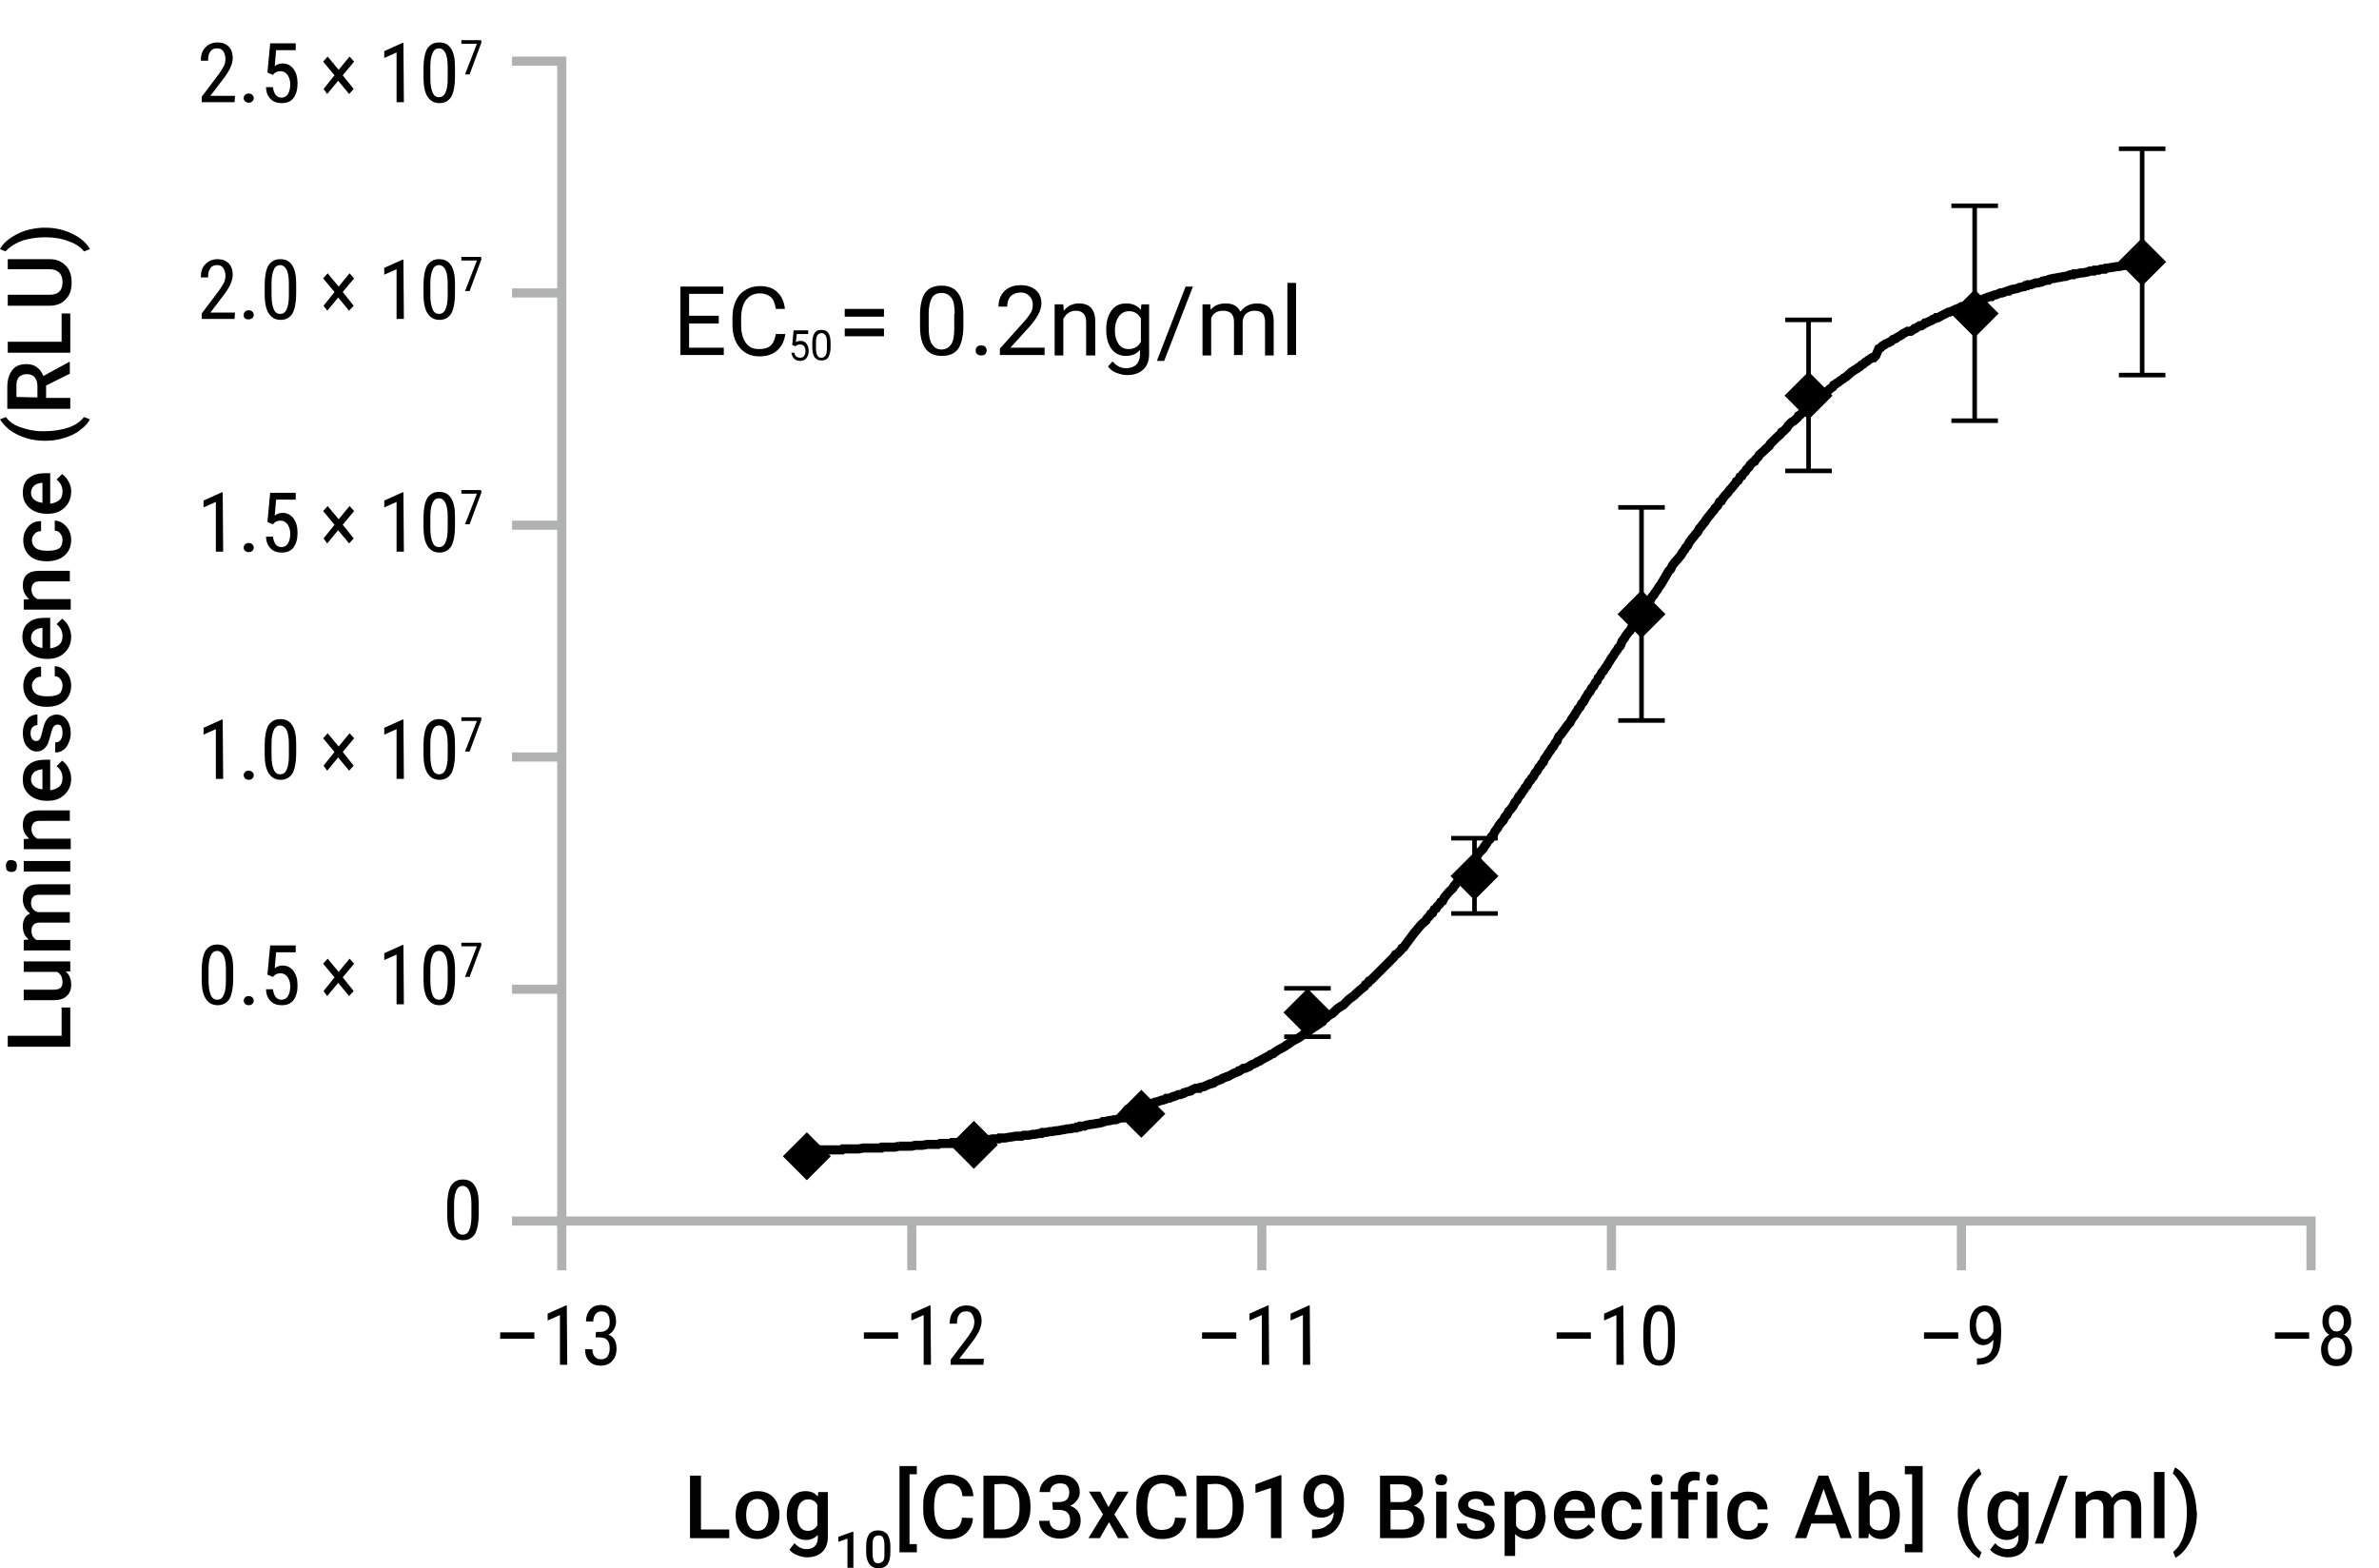<?xml version="1.0" encoding="utf-8"?>
<!-- Generator: Adobe Illustrator 27.8.1, SVG Export Plug-In . SVG Version: 6.00 Build 0)  -->
<svg version="1.1" id="_x31_8242mb-a" xmlns="http://www.w3.org/2000/svg" xmlns:xlink="http://www.w3.org/1999/xlink" x="0px"
	 y="0px" viewBox="0 0 521.3 343.7" style="enable-background:new 0 0 521.3 343.7;" xml:space="preserve">
<style type="text/css">
	.st0{fill:none;stroke:#B0B1B1;stroke-width:2;stroke-miterlimit:10;}
	.st1{fill:none;stroke:#000000;stroke-width:2;stroke-miterlimit:10;}
	.st2{fill:none;stroke:#000000;stroke-miterlimit:10;}
	.st3{fill-rule:evenodd;clip-rule:evenodd;}
	.st4{fill:none;stroke:#000000;stroke-width:0.218;stroke-miterlimit:10;}
	.st5{fill:#010101;}
	.st6{fill:none;}
</style>
<g>
	<path class="st0" d="M429.8,267.6v10.8 M353.1,267.6v10.8 M276.5,267.6v10.8 M199.8,267.6v10.8 M123.1,267.6v10.8 M121.9,267.6
		h384.5v10.8"/>
	<path class="st0" d="M123.1,64.2h-10.9 M123.1,115.1h-10.9 M123.1,165.9h-10.9 M123.1,216.8h-10.9 M123.1,267.6h-10.9 M123.1,268.9
		V13.4h-10.9"/>
	<path class="st1" d="M469.4,57.6l-0.2,0.2h-0.9h-0.4l-1.1,0.2h-0.4l-0.9,0.2h-0.2l-0.9,0.2H464l-1.1,0.2h-0.2l-1.1,0.2h-0.2
		l-0.2,0.2h-0.9l-0.4,0.2H459l-0.2,0.2h-0.9l-0.4,0.2l-1.1,0.2H456l-0.9,0.2h-0.2h-0.4l-0.2,0.2h-0.2h-0.4l-1.1,0.4h-0.4l-0.9,0.2
		h-0.2l-0.9,0.2H450l-0.9,0.2l-0.2,0.2h-0.2l-1.1,0.2l-0.2,0.2l-0.9,0.2h-0.4l-1.1,0.4h-0.2h-0.4l-0.2,0.2h-0.4l-0.2,0.2l-1.1,0.2
		l-0.4,0.2l-0.9,0.2H441l-0.6,0.2l-0.2,0.2h-0.4l-1.1,0.4h-0.4l-0.9,0.4h-0.2l-0.6,0.2l-0.2,0.2H436l-1.1,0.4l-0.4,0.2l-0.9,0.2
		l-0.2,0.2h-0.2l-0.4,0.2h-0.2l-0.4,0.2l-1.1,0.4l-0.2,0.2l-1.1,0.2l-0.2,0.2l-1.1,0.4l-0.4,0.2l-0.9,0.4H427l-0.4,0.2l-0.4,0.2
		l-0.4,0.2l-1.1,0.6h-0.4l-0.2,0.2l-0.6,0.2l-0.2,0.2l-0.9,0.4l-0.4,0.2h-0.2l-0.2,0.2l-0.6,0.4h-0.4l-0.9,0.6h-0.2l-0.2,0.2
		l-0.6,0.4H418l-1.1,0.6l-0.2,0.2l-1.1,0.6l-0.2,0.2l-0.6,0.2l-0.2,0.2l-0.2,0.2L414,75l-0.9,0.4l-0.2,0.2l-0.4,0.2l-0.4,0.4
		l-0.4,0.2L411,78l-0.2,0.2l-0.2,0.2h-0.4l-0.9,0.6l-0.2,0.2l-0.4,0.2l-0.4,0.4l-0.4,0.2l-0.4,0.4l-0.4,0.2l-0.2,0.2l-0.4,0.2
		l-0.9,0.6l-0.2,0.2l-0.9,0.8l-0.4,0.2l-0.2,0.2l-0.9,0.6l-0.2,0.2l-0.4,0.2l-0.2,0.2l-0.4,0.2l-0.2,0.4l-0.6,0.4l-0.2,0.2l-0.2,0.2
		l-0.4,0.2l-0.6,0.6l-0.2,0.2l-0.2,0.2l-0.9,0.8l-0.4,0.2l-1.1,1.1l-0.4,0.2l-0.9,0.8l-0.2,0.2l-0.4,0.4l-0.4,0.4l-0.4,0.2l-0.2,0.4
		l-0.9,0.8l-0.4,0.2l-0.2,0.2l-0.6,0.6l-0.2,0.4l-0.2,0.2l-0.6,0.6l-0.4,0.2l-0.2,0.4l-0.9,0.8l-0.2,0.2l-0.4,0.4l-0.6,0.6l-0.2,0.2
		l-0.2,0.4l-0.9,0.8l-0.4,0.4l-0.9,0.8l-0.2,0.4l-0.6,0.6l-0.2,0.4l-0.4,0.2l-0.6,0.6l-0.2,0.4l-0.2,0.2l-0.4,0.4l-0.2,0.4l-0.2,0.2
		l-0.4,0.4l-0.2,0.4l-0.4,0.2l-0.2,0.4l-0.2,0.4l-0.4,0.2l-0.2,0.4l-0.9,1.1l-0.4,0.4l-0.4,0.6l-0.4,0.4l-0.2,0.2l-0.6,0.8l-0.2,0.4
		l-0.4,0.2l-0.2,0.4l-0.2,0.4l-0.6,0.6l-0.2,0.4l-0.4,0.4l-0.6,0.8l-0.2,0.2l-0.6,0.8l-0.2,0.4l-0.4,0.4l-0.4,0.6l-0.4,0.4l-0.2,0.4
		l-0.2,0.4l-0.4,0.4l-0.6,0.8l-0.2,0.2l-0.6,0.8l-0.2,0.4l-0.2,0.4l-0.4,0.4l-0.2,0.4l-0.6,0.8l-0.2,0.4l-0.9,1.1l-0.4,0.4l-0.6,0.8
		l-0.2,0.4l-0.2,0.4l-0.4,0.4L364,128l-0.6,0.8l-0.2,0.4l-0.6,0.8l-0.2,0.4l-0.4,0.4l-0.2,0.4l-0.2,0.4l-0.6,0.8l-0.4,0.4l-0.4,0.8
		l-0.4,0.4l-0.2,0.4l-0.2,0.6l-0.6,0.8l-0.4,0.4L358,137l-0.4,0.4l-0.2,0.4l-0.2,0.4l-0.4,0.4l-0.6,0.8l-0.2,0.4l-0.6,0.8l-0.2,0.6
		l-0.2,0.4l-0.4,0.4l-0.2,0.4l-0.6,0.8l-0.2,0.4l-0.6,0.8l-0.2,0.4l-0.4,0.6l-0.2,0.4l-0.6,0.8l-0.2,0.4l-0.4,0.4l-0.2,0.4l-0.2,0.4
		l-0.4,0.4l-0.2,0.6l-0.4,0.4l-0.4,0.8l-0.4,0.4l-0.4,0.8L348,152l-0.2,0.4l-0.4,0.6l-0.4,0.8l-0.4,0.4l-0.2,0.4l-0.2,0.4l-0.4,0.4
		l-0.2,0.4l-0.4,0.6l-0.2,0.4l-0.6,0.8l-0.2,0.4l-0.2,0.4l-0.4,0.4L342,161l-0.4,0.4l-0.2,0.4l-0.2,0.6l-0.4,0.4l-0.2,0.4l-0.2,0.4
		L340,164l-0.2,0.4l-0.6,0.8l-0.2,0.4l-0.6,0.8l-0.2,0.6l-0.4,0.4l-0.2,0.4l-0.4,0.4l-0.4,0.8l-0.4,0.4l-0.4,0.8l-0.4,0.4l-0.2,0.4
		l-0.4,0.4l-0.2,0.4l-0.2,0.4l-0.4,0.4L334,173l-0.6,0.8l-0.2,0.4l-0.4,0.4l-0.2,0.4l-0.2,0.4l-0.4,0.4l-0.2,0.4l-0.2,0.4l-0.6,0.8
		l-0.4,0.4l-0.4,0.8l-0.4,0.4l-0.2,0.4l-0.2,0.4l-0.4,0.4l-0.6,0.8l-0.2,0.4l-0.6,0.8l-0.2,0.4l-0.2,0.4l-0.4,0.4l-0.2,0.4l-0.6,0.6
		l-0.2,0.4l-0.6,0.8L325,186l-0.4,0.4L324,187l-0.2,0.4l-0.2,0.4l-0.4,0.4l-0.2,0.4l-0.6,0.6l-0.2,0.4l-0.6,0.8l-0.2,0.4l-0.4,0.4
		l-0.4,0.6l-0.4,0.4l-0.2,0.4l-0.4,0.2l-0.2,0.4l-0.6,0.8l-0.2,0.2l-0.2,0.4l-0.6,0.6l-0.4,0.4l-0.9,1.1l-0.2,0.4l-0.2,0.4l-0.4,0.2
		l-0.2,0.4l-0.4,0.4l-0.2,0.2l-0.2,0.4l-0.4,0.2l-0.4,0.8l-0.4,0.2l-0.2,0.4l-0.6,0.6l-0.2,0.4l-0.9,0.8l-0.4,0.4l-0.9,1.1l-0.2,0.2
		L308,207l-0.4,0.6l-0.4,0.2l-0.2,0.4l-0.6,0.6l-0.2,0.2l-0.4,0.2l-0.4,0.6l-0.4,0.4l-0.2,0.2l-0.4,0.4l-0.4,0.4l-0.4,0.4l-0.2,0.2
		l-0.6,0.6l-0.2,0.2l-0.4,0.4l-0.4,0.4l-0.4,0.4l-0.2,0.2l-0.2,0.2l-0.6,0.6L300,215l-0.2,0.4l-0.6,0.4l-0.2,0.4l-1,0.8l-0.9,0.8
		l-0.2,0.2l-0.2,0.2l-1.1,0.8l-0.2,0.2l-1.1,1.1l-0.4,0.2l-0.9,0.6l-0.2,0.2l-0.4,0.4l-0.4,0.4l-0.4,0.2l-0.6,0.4l-0.2,0.2l-0.2,0.2
		l-0.4,0.2l-0.4,0.6l-0.4,0.2l-0.2,0.2l-0.9,0.6l-0.4,0.2l-0.2,0.2l-0.9,0.6l-0.4,0.2l-0.2,0.2l-0.2,0.2l-0.4,0.2l-0.2,0.2l-0.9,0.6
		l-0.4,0.2l-1.1,0.6l-0.2,0.2l-0.4,0.2l-0.2,0.2l-0.4,0.2l-0.2,0.2l-1.1,0.6l-0.4,0.2l-0.9,0.6l-0.2,0.2l-0.6,0.2l-0.2,0.2l-0.4,0.2
		l-1.1,0.6l-0.4,0.2l-0.2,0.2l-0.6,0.2l-0.2,0.2l-0.9,0.4l-0.4,0.2l-0.2,0.2l-0.9,0.4h-0.4l-0.9,0.6h-0.2l-0.2,0.2l-0.6,0.2
		l-0.4,0.2l-1.1,0.6h-0.2l-0.4,0.2l-0.6,0.2l-0.2,0.2l-1.1,0.4l-0.4,0.2l-0.2,0.2l-0.6,0.2h-0.2l-0.9,0.4l-0.4,0.2l-0.9,0.2
		l-0.2,0.2H262l-0.9,0.4l-0.2,0.2l-0.9,0.2l-0.4,0.2h-0.2l-0.2,0.2l-0.6,0.2h-0.4l-0.9,0.4h-0.2l-0.9,0.4h-0.4h-0.2l-0.2,0.2
		l-0.6,0.2h-0.2l-1.1,0.4h-0.2l-1.1,0.4h-0.4l-0.2,0.2H251l-0.2,0.2l-0.9,0.2h-0.4l-1.1,0.4H248l-0.9,0.2l-0.2,0.2L246,245h-0.4
		l-1.1,0.4h-0.4l-0.9,0.2H243l-0.9,0.2h-0.4l-0.2,0.2l-0.9,0.2h-0.2l-1.1,0.2h-0.2l-1.1,0.2l-0.4,0.2h-0.9l-0.2,0.2H236l-0.2,0.2
		h-0.4l-1.1,0.2h-0.4l-0.9,0.2h-0.2l-0.9,0.2h-0.4l-1.1,0.2H230l-0.9,0.2H229h-0.6l-0.2,0.2h-0.4l-1.1,0.2h-0.4l-0.9,0.2h-0.2h-0.9
		l-0.4,0.2h-1.1h-0.2l-1.1,0.2h-0.2l-1.1,0.2h-0.4H219l-0.2,0.2h-0.9h-0.4l-1.1,0.2H216l-0.9,0.2h-0.2H214h-0.4l-1.1,0.2h-0.4h-0.9
		H211l-0.9,0.2h-0.4h-1.1l-0.2,0.2h-1.1h-0.2H206l-0.4,0.2h-0.9h-0.2h-0.9h-0.4l-1.1,0.2h-0.4h-0.9h-0.2l-0.9,0.2h-0.4h-1.1h-0.4
		h-0.9h0.1l-0.9,0.2h-0.4h-1.1h-0.2h-1.1l-0.2,0.2H192h-0.4h-0.9h-0.2h-0.9h-0.4l-1.1,0.2h-0.4H187h-0.2H186h-0.4h-0.9l-0.2,0.2H184
		h-0.9H183h-0.9h-0.4h-1.1h-0.2h-1.1h-0.2l-1.1,0.2h-0.4h-0.9"/>
	<path class="st2" d="M469.4,32.6v24.8"/>
	<path class="st2" d="M469.4,57.4v24.8"/>
	<path class="st2" d="M464.3,32.6h10.2"/>
	<path class="st2" d="M464.3,82.2h10.2"/>
	<path class="st2" d="M432.7,45.1v23.5"/>
	<path class="st2" d="M432.7,68.7v23.5"/>
	<path class="st2" d="M427.6,45.1h10.2"/>
	<path class="st2" d="M427.6,92.2h10.2"/>
	<path class="st2" d="M396.3,70.1v16.5"/>
	<path class="st2" d="M396.3,86.7v16.5"/>
	<path class="st2" d="M391.2,70.1h10.2"/>
	<path class="st2" d="M391.2,103.2h10.2"/>
	<path class="st2" d="M359.7,111.2v23.3"/>
	<path class="st2" d="M359.7,134.6v23.3"/>
	<path class="st2" d="M354.6,111.2h10.2"/>
	<path class="st2" d="M354.6,157.9h10.2"/>
	<path class="st2" d="M323.1,183.7v8.3"/>
	<path class="st2" d="M323.1,192v8.3"/>
	<path class="st2" d="M318,183.7h10.2"/>
	<path class="st2" d="M318,200.2h10.2"/>
	<path class="st2" d="M286.5,216.6v5.3"/>
	<path class="st2" d="M286.5,221.9v5.3"/>
	<path class="st2" d="M281.4,216.6h10.2"/>
	<path class="st2" d="M281.4,227.2h10.2"/>
	<path class="st3" d="M469.4,52.3l5.1,5.1l-5.1,5.1l-5.1-5.1L469.4,52.3z"/>
	<path class="st4" d="M469.4,52.3l5.1,5.1l-5.1,5.1l-5.1-5.1L469.4,52.3z"/>
	<path class="st3" d="M432.7,63.6l5.1,5.1l-5.1,5.1l-5.1-5.1L432.7,63.6z"/>
	<path class="st4" d="M432.7,63.6l5.1,5.1l-5.1,5.1l-5.1-5.1L432.7,63.6z"/>
	<path class="st3" d="M396.3,81.6l5.1,5.1l-5.1,5.1l-5.1-5.1L396.3,81.6z"/>
	<path class="st4" d="M396.3,81.6l5.1,5.1l-5.1,5.1l-5.1-5.1L396.3,81.6z"/>
	<path class="st3" d="M359.7,129.5l5.1,5.1l-5.1,5.1l-5.1-5.1L359.7,129.5z"/>
	<path class="st4" d="M359.7,129.5l5.1,5.1l-5.1,5.1l-5.1-5.1L359.7,129.5z"/>
	<path class="st3" d="M323.1,186.9l5.1,5.1l-5.1,5.1L318,192L323.1,186.9z"/>
	<path class="st4" d="M323.1,186.9l5.1,5.1l-5.1,5.1L318,192L323.1,186.9z"/>
	<path class="st3" d="M286.5,216.8l5.1,5.1l-5.1,5.1l-5.1-5.1L286.5,216.8z"/>
	<path class="st4" d="M286.5,216.8l5.1,5.1l-5.1,5.1l-5.1-5.1L286.5,216.8z"/>
	<path class="st3" d="M250.1,239l5.1,5.1l-5.1,5.1l-5.1-5.1L250.1,239z"/>
	<path class="st4" d="M250.1,239l5.1,5.1l-5.1,5.1l-5.1-5.1L250.1,239z"/>
	<path class="st3" d="M213.4,245.8l5.1,5.1l-5.1,5.1l-5.1-5.1L213.4,245.8z"/>
	<path class="st4" d="M213.4,245.8l5.1,5.1l-5.1,5.1l-5.1-5.1L213.4,245.8z"/>
	<path class="st3" d="M176.8,248.3l5.1,5.1l-5.1,5.1l-5.1-5.1L176.8,248.3z"/>
	<path class="st4" d="M176.8,248.3l5.1,5.1l-5.1,5.1l-5.1-5.1L176.8,248.3z"/>
	<g>
		<path class="st5" d="M104.9,266.1c0,1.9-0.3,3.3-0.8,4.3c-0.6,0.9-1.4,1.4-2.6,1.4s-2-0.5-2.6-1.4s-0.9-2.3-0.9-4.1v-2.2
			c0-1.9,0.3-3.3,0.8-4.2c0.6-0.9,1.4-1.4,2.6-1.4s2,0.4,2.6,1.3s0.9,2.2,0.9,4V266.1L104.9,266.1z M103.3,263.9
			c0-1.4-0.2-2.4-0.5-3s-0.8-1-1.4-1s-1.1,0.3-1.4,1c-0.3,0.6-0.5,1.6-0.5,2.9v2.7c0,1.4,0.2,2.4,0.5,3.1s0.8,1,1.4,1s1.1-0.3,1.4-1
			c0.3-0.6,0.5-1.6,0.5-3V263.9L103.3,263.9z"/>
		<path class="st5" d="M51.1,214.6c0,1.9-0.3,3.3-0.8,4.3c-0.6,0.9-1.4,1.4-2.6,1.4c-1.2,0-2-0.5-2.6-1.4s-0.9-2.3-0.9-4.1v-2.2
			c0-1.9,0.3-3.3,0.8-4.2c0.6-0.9,1.4-1.4,2.6-1.4c1.2,0,2,0.4,2.6,1.3c0.6,0.9,0.9,2.2,0.9,4V214.6L51.1,214.6z M49.5,212.4
			c0-1.4-0.2-2.4-0.5-3s-0.8-1-1.4-1c-0.6,0-1.1,0.3-1.4,1c-0.3,0.6-0.5,1.6-0.5,2.9v2.7c0,1.4,0.2,2.4,0.5,3.1c0.3,0.7,0.8,1,1.4,1
			c0.6,0,1.1-0.3,1.4-1c0.3-0.6,0.5-1.6,0.5-3V212.4L49.5,212.4z"/>
		<path class="st5" d="M53.4,219.3c0-0.3,0.1-0.5,0.3-0.7s0.4-0.3,0.8-0.3c0.3,0,0.6,0.1,0.8,0.3s0.3,0.4,0.3,0.7s-0.1,0.5-0.3,0.7
			s-0.4,0.3-0.8,0.3c-0.3,0-0.6-0.1-0.8-0.3S53.4,219.5,53.4,219.3z"/>
		<path class="st5" d="M58.6,213.6l0.6-6.4h5.6v1.5h-4.3l-0.3,3.5c0.5-0.4,1.1-0.6,1.7-0.6c1,0,1.8,0.4,2.4,1.2s0.9,1.8,0.9,3.2
			c0,1.3-0.3,2.4-0.9,3.2s-1.5,1.1-2.6,1.1c-1,0-1.8-0.3-2.4-0.9c-0.6-0.6-1-1.5-1-2.6h1.5c0.1,0.7,0.3,1.3,0.6,1.7s0.8,0.6,1.3,0.6
			c0.6,0,1.1-0.3,1.4-0.8c0.3-0.5,0.5-1.2,0.5-2.1c0-0.8-0.2-1.5-0.6-2.1c-0.4-0.5-0.9-0.8-1.5-0.8c-0.5,0-0.9,0.1-1.3,0.4l-0.4,0.4
			L58.6,213.6z"/>
		<path class="st5" d="M70.9,217.2l2.4-3l-2.5-3l1-1.1l2.4,2.9l2.4-2.9l1,1.1l-2.5,3l2.4,3l-1,1.1l-2.4-2.9l-2.4,2.9L70.9,217.2
			L70.9,217.2z"/>
		<path class="st5" d="M88.5,220.1h-1.6v-10.9l-2.7,1.2v-1.5l4-1.8h0.2L88.5,220.1L88.5,220.1z"/>
		<path class="st5" d="M99.7,214.6c0,1.9-0.3,3.3-0.8,4.3c-0.6,0.9-1.4,1.4-2.6,1.4s-2-0.5-2.6-1.4s-0.9-2.3-0.9-4.1v-2.2
			c0-1.9,0.3-3.3,0.8-4.2c0.6-0.9,1.4-1.4,2.6-1.4s2,0.4,2.6,1.3s0.9,2.2,0.9,4V214.6L99.7,214.6z M98.1,212.4c0-1.4-0.2-2.4-0.5-3
			s-0.8-1-1.4-1s-1.1,0.3-1.4,1c-0.3,0.6-0.5,1.6-0.5,2.9v2.7c0,1.4,0.2,2.4,0.5,3.1c0.3,0.7,0.8,1,1.4,1s1.1-0.3,1.4-1
			c0.3-0.6,0.5-1.6,0.5-3V212.4L98.1,212.4z"/>
		<path class="st5" d="M105.5,207.1l-2.6,7h-1l2.6-6.7h-3.4v-0.8h4.3L105.5,207.1L105.5,207.1z"/>
		<path class="st5" d="M48.9,170.7h-1.6v-10.9l-2.7,1.2v-1.5l4-1.8h0.2L48.9,170.7L48.9,170.7z"/>
		<path class="st5" d="M53.4,169.9c0-0.3,0.1-0.5,0.3-0.7s0.4-0.3,0.8-0.3c0.3,0,0.6,0.1,0.8,0.3s0.3,0.4,0.3,0.7s-0.1,0.5-0.3,0.7
			s-0.4,0.3-0.8,0.3c-0.3,0-0.6-0.1-0.8-0.3S53.4,170.1,53.4,169.9z"/>
		<path class="st5" d="M64.9,165.2c0,1.9-0.3,3.3-0.8,4.3c-0.6,0.9-1.4,1.4-2.6,1.4c-1.2,0-2-0.5-2.6-1.4s-0.9-2.3-0.9-4.1v-2.2
			c0-1.9,0.3-3.3,0.8-4.2c0.6-0.9,1.4-1.4,2.6-1.4c1.2,0,2,0.4,2.6,1.3c0.6,0.9,0.9,2.2,0.9,4L64.9,165.2L64.9,165.2z M63.3,163
			c0-1.4-0.2-2.4-0.5-3s-0.8-1-1.4-1c-0.6,0-1.1,0.3-1.4,1s-0.5,1.6-0.5,2.9v2.7c0,1.4,0.2,2.4,0.5,3.1c0.3,0.7,0.8,1,1.4,1
			c0.6,0,1.1-0.3,1.4-1c0.3-0.6,0.5-1.6,0.5-3V163L63.3,163z"/>
		<path class="st5" d="M70.9,167.8l2.4-3l-2.5-3l1-1.1l2.4,2.9l2.4-2.9l1,1.1l-2.5,3l2.4,3l-1,1.1l-2.4-2.9l-2.4,2.9L70.9,167.8
			L70.9,167.8z"/>
		<path class="st5" d="M88.5,170.7h-1.6v-10.9l-2.7,1.2v-1.5l4-1.8h0.2L88.5,170.7L88.5,170.7z"/>
		<path class="st5" d="M99.7,165.2c0,1.9-0.3,3.3-0.8,4.3c-0.6,0.9-1.4,1.4-2.6,1.4s-2-0.5-2.6-1.4s-0.9-2.3-0.9-4.1v-2.2
			c0-1.9,0.3-3.3,0.8-4.2c0.6-0.9,1.4-1.4,2.6-1.4s2,0.4,2.6,1.3s0.9,2.2,0.9,4V165.2L99.7,165.2z M98.1,163c0-1.4-0.2-2.4-0.5-3
			s-0.8-1-1.4-1s-1.1,0.3-1.4,1s-0.5,1.6-0.5,2.9v2.7c0,1.4,0.2,2.4,0.5,3.1c0.3,0.7,0.8,1,1.4,1s1.1-0.3,1.4-1
			c0.3-0.6,0.5-1.6,0.5-3V163L98.1,163z"/>
		<path class="st5" d="M105.5,157.7l-2.6,7h-1l2.6-6.7h-3.4v-0.8h4.3L105.5,157.7L105.5,157.7z"/>
		<path class="st5" d="M48.9,120.9h-1.6V110l-2.7,1.2v-1.5l4-1.8h0.2L48.9,120.9L48.9,120.9z"/>
		<path class="st5" d="M53.4,120c0-0.3,0.1-0.5,0.3-0.7s0.4-0.3,0.8-0.3c0.3,0,0.6,0.1,0.8,0.3c0.2,0.2,0.3,0.4,0.3,0.7
			c0,0.3-0.1,0.5-0.3,0.7s-0.4,0.3-0.8,0.3c-0.3,0-0.6-0.1-0.8-0.3C53.5,120.6,53.4,120.3,53.4,120z"/>
		<path class="st5" d="M58.6,114.4l0.6-6.4h5.6v1.5h-4.3l-0.3,3.5c0.5-0.4,1.1-0.6,1.7-0.6c1,0,1.8,0.4,2.4,1.2
			c0.6,0.8,0.9,1.8,0.9,3.2c0,1.3-0.3,2.4-0.9,3.2c-0.6,0.8-1.5,1.1-2.6,1.1c-1,0-1.8-0.3-2.4-0.9c-0.6-0.6-1-1.5-1-2.6h1.5
			c0.1,0.7,0.3,1.3,0.6,1.7c0.3,0.4,0.8,0.6,1.3,0.6c0.6,0,1.1-0.3,1.4-0.8c0.3-0.5,0.5-1.2,0.5-2.1c0-0.8-0.2-1.5-0.6-2.1
			c-0.4-0.5-0.9-0.8-1.5-0.8c-0.5,0-0.9,0.1-1.3,0.4l-0.4,0.4L58.6,114.4z"/>
		<path class="st5" d="M70.9,118l2.4-3l-2.5-3l1-1.1l2.4,2.9l2.4-2.9l1,1.1l-2.5,3l2.4,3l-1,1.1l-2.4-2.9l-2.4,2.9L70.9,118
			L70.9,118z"/>
		<path class="st5" d="M88.5,120.9h-1.6V110l-2.7,1.2v-1.5l4-1.8h0.2L88.5,120.9L88.5,120.9z"/>
		<path class="st5" d="M99.7,115.4c0,1.9-0.3,3.3-0.8,4.3c-0.6,0.9-1.4,1.4-2.6,1.4s-2-0.5-2.6-1.4s-0.9-2.3-0.9-4.1v-2.2
			c0-1.9,0.3-3.3,0.8-4.2c0.6-0.9,1.4-1.4,2.6-1.4s2,0.4,2.6,1.3s0.9,2.2,0.9,4V115.4L99.7,115.4z M98.1,113.2c0-1.4-0.2-2.4-0.5-3
			s-0.8-1-1.4-1s-1.1,0.3-1.4,1c-0.3,0.6-0.5,1.6-0.5,2.9v2.7c0,1.4,0.2,2.4,0.5,3.1s0.8,1,1.4,1s1.1-0.3,1.4-1
			c0.3-0.6,0.5-1.6,0.5-3V113.2L98.1,113.2z"/>
		<path class="st5" d="M105.5,107.9l-2.6,7h-1l2.6-6.7h-3.4v-0.8h4.3L105.5,107.9L105.5,107.9z"/>
		<path class="st5" d="M51.4,69.9h-7.2v-1.2l3.7-4.9c0.6-0.8,0.9-1.4,1.2-1.9c0.2-0.5,0.3-1,0.3-1.5c0-0.7-0.2-1.2-0.5-1.7
			c-0.3-0.4-0.7-0.6-1.3-0.6c-0.7,0-1.2,0.2-1.5,0.7c-0.4,0.5-0.5,1.1-0.5,2H44c0-1.2,0.3-2.2,1-2.9s1.5-1.1,2.7-1.1
			c1,0,1.8,0.3,2.4,0.9c0.6,0.6,0.9,1.5,0.9,2.5c0,1.3-0.7,2.8-2,4.5l-2.9,3.8h5.4L51.4,69.9z"/>
		<path class="st5" d="M53.4,69c0-0.3,0.1-0.5,0.3-0.7s0.4-0.3,0.8-0.3c0.3,0,0.6,0.1,0.8,0.3c0.2,0.2,0.3,0.4,0.3,0.7
			c0,0.3-0.1,0.5-0.3,0.7C55,69.9,54.8,70,54.4,70c-0.3,0-0.6-0.1-0.8-0.3S53.4,69.3,53.4,69z"/>
		<path class="st5" d="M64.9,64.4c0,1.9-0.3,3.3-0.8,4.3c-0.6,0.9-1.4,1.4-2.6,1.4c-1.2,0-2-0.5-2.6-1.4S58,66.4,58,64.6v-2.2
			c0-1.9,0.3-3.3,0.8-4.2c0.6-0.9,1.4-1.4,2.6-1.4c1.2,0,2,0.4,2.6,1.3c0.6,0.9,0.9,2.2,0.9,4L64.9,64.4L64.9,64.4z M63.3,62.1
			c0-1.4-0.2-2.4-0.5-3s-0.8-1-1.4-1c-0.6,0-1.1,0.3-1.4,1s-0.5,1.6-0.5,2.9v2.7c0,1.4,0.2,2.4,0.5,3.1s0.8,1,1.4,1
			c0.6,0,1.1-0.3,1.4-1c0.3-0.6,0.5-1.6,0.5-3V62.1L63.3,62.1z"/>
		<path class="st5" d="M70.9,67l2.4-3l-2.5-3l1-1.1l2.4,2.9l2.4-2.9l1,1.1l-2.5,3l2.4,3l-1,1.1l-2.4-2.9l-2.4,2.9L70.9,67L70.9,67z"
			/>
		<path class="st5" d="M88.5,69.9h-1.6V59l-2.7,1.2v-1.5l4-1.8h0.2L88.5,69.9L88.5,69.9z"/>
		<path class="st5" d="M99.7,64.4c0,1.9-0.3,3.3-0.8,4.3c-0.6,0.9-1.4,1.4-2.6,1.4s-2-0.5-2.6-1.4s-0.9-2.3-0.9-4.1v-2.2
			c0-1.9,0.3-3.3,0.8-4.2c0.6-0.9,1.4-1.4,2.6-1.4s2,0.4,2.6,1.3s0.9,2.2,0.9,4V64.4L99.7,64.4z M98.1,62.1c0-1.4-0.2-2.4-0.5-3
			s-0.8-1-1.4-1s-1.1,0.3-1.4,1s-0.5,1.6-0.5,2.9v2.7c0,1.4,0.2,2.4,0.5,3.1s0.8,1,1.4,1s1.1-0.3,1.4-1c0.3-0.6,0.5-1.6,0.5-3V62.1
			L98.1,62.1z"/>
		<path class="st5" d="M105.5,56.8l-2.6,7h-1l2.6-6.7h-3.4v-0.8h4.3L105.5,56.8L105.5,56.8z"/>
		<path class="st5" d="M51.4,22.4h-7.2v-1.2l3.7-4.9c0.6-0.8,0.9-1.4,1.2-1.9c0.2-0.5,0.3-1,0.3-1.5c0-0.7-0.2-1.2-0.5-1.7
			c-0.3-0.4-0.7-0.6-1.3-0.6c-0.7,0-1.2,0.2-1.5,0.7c-0.4,0.5-0.5,1.1-0.5,2H44c0-1.2,0.3-2.2,1-2.9s1.5-1.1,2.7-1.1
			c1,0,1.8,0.3,2.4,0.9c0.6,0.6,0.9,1.5,0.9,2.5c0,1.3-0.7,2.8-2,4.5L46.1,21h5.4L51.4,22.4z"/>
		<path class="st5" d="M53.4,21.5c0-0.3,0.1-0.5,0.3-0.7s0.4-0.3,0.8-0.3c0.3,0,0.6,0.1,0.8,0.3c0.2,0.2,0.3,0.4,0.3,0.7
			c0,0.3-0.1,0.5-0.3,0.7s-0.4,0.3-0.8,0.3c-0.3,0-0.6-0.1-0.8-0.3C53.5,22,53.4,21.8,53.4,21.5z"/>
		<path class="st5" d="M58.6,15.9l0.6-6.4h5.6V11h-4.3l-0.3,3.5c0.5-0.4,1.1-0.6,1.7-0.6c1,0,1.8,0.4,2.4,1.2s0.9,1.8,0.9,3.2
			c0,1.3-0.3,2.4-0.9,3.2c-0.6,0.8-1.5,1.1-2.6,1.1c-1,0-1.8-0.3-2.4-0.9c-0.6-0.6-1-1.5-1-2.6h1.5c0.1,0.7,0.3,1.3,0.6,1.7
			c0.3,0.4,0.8,0.6,1.3,0.6c0.6,0,1.1-0.3,1.4-0.8c0.3-0.5,0.5-1.2,0.5-2.1c0-0.8-0.2-1.5-0.6-2.1c-0.4-0.5-0.9-0.8-1.5-0.8
			c-0.5,0-0.9,0.1-1.3,0.4l-0.4,0.4L58.6,15.9z"/>
		<path class="st5" d="M70.9,19.5l2.4-3l-2.5-3l1-1.1l2.4,2.9l2.4-2.9l1,1.1l-2.5,3l2.4,3l-1,1.1l-2.4-2.9l-2.4,2.9L70.9,19.5
			L70.9,19.5z"/>
		<path class="st5" d="M88.5,22.4h-1.6V11.5l-2.7,1.2v-1.5l4-1.8h0.2L88.5,22.4L88.5,22.4z"/>
		<path class="st5" d="M99.7,16.9c0,1.9-0.3,3.3-0.8,4.3c-0.6,0.9-1.4,1.4-2.6,1.4s-2-0.5-2.6-1.4s-0.9-2.3-0.9-4.1v-2.2
			c0-1.9,0.3-3.3,0.8-4.2c0.6-0.9,1.4-1.4,2.6-1.4s2,0.4,2.6,1.3s0.9,2.2,0.9,4V16.9L99.7,16.9z M98.1,14.6c0-1.4-0.2-2.4-0.5-3
			s-0.8-1-1.4-1s-1.1,0.3-1.4,1c-0.3,0.6-0.5,1.6-0.5,2.9v2.7c0,1.4,0.2,2.4,0.5,3.1s0.8,1,1.4,1s1.1-0.3,1.4-1
			c0.3-0.6,0.5-1.6,0.5-3V14.6L98.1,14.6z"/>
		<path class="st5" d="M105.5,9.3l-2.6,7h-1l2.6-6.7h-3.4V8.8h4.3L105.5,9.3L105.5,9.3z"/>
		<path class="st5" d="M13.5,227v-6.2h1.9v8.6H1.7V227H13.5z"/>
		<path class="st5" d="M14.4,212.9c0.8,0.7,1.2,1.6,1.2,2.9c0,1.1-0.3,1.9-1,2.5c-0.6,0.6-1.6,0.9-2.8,0.9H5.2v-2.3h6.6
			c1.3,0,1.9-0.5,1.9-1.6s-0.4-1.9-1.2-2.3H5.2v-2.3h10.2v2.2L14.4,212.9L14.4,212.9z"/>
		<path class="st5" d="M5.2,206l1.1-0.1C5.4,205.2,5,204.2,5,203c0-1.4,0.5-2.3,1.6-2.8c-1-0.7-1.6-1.8-1.6-3.1c0-1.1,0.3-2,0.9-2.5
			c0.6-0.6,1.5-0.8,2.8-0.8h6.7v2.3H8.7c-0.6,0-1.1,0.1-1.4,0.4c-0.3,0.3-0.5,0.8-0.5,1.4c0,0.5,0.1,0.9,0.4,1.3
			c0.3,0.3,0.6,0.6,1.1,0.7h7v2.3H8.7c-1.2,0-1.8,0.6-1.8,1.8c0,0.9,0.4,1.6,1.1,2h7.4v2.3H5.2V206L5.2,206z"/>
		<path class="st5" d="M2.5,191.1c-0.4,0-0.6-0.1-0.9-0.3c-0.2-0.2-0.3-0.5-0.3-1s0.1-0.7,0.3-1s0.5-0.3,0.9-0.3
			c0.3,0,0.6,0.1,0.9,0.3c0.2,0.2,0.3,0.5,0.3,1s-0.1,0.7-0.3,1C3.2,191,2.9,191.1,2.5,191.1z M15.4,188.7v2.3H5.2v-2.3H15.4z"/>
		<path class="st5" d="M5.2,183.9l1.2-0.1c-0.9-0.8-1.4-1.7-1.4-3c0-2.1,1.2-3.2,3.6-3.2h6.7v2.3H8.8c-0.6,0-1.1,0.1-1.4,0.4
			c-0.3,0.3-0.5,0.7-0.5,1.4c0,0.9,0.4,1.6,1.3,2.1h7.3v2.3H5.2V183.9L5.2,183.9z"/>
		<path class="st5" d="M15.6,170.6c0,1.5-0.5,2.6-1.4,3.5s-2.1,1.4-3.7,1.4h-0.3c-1,0-1.9-0.2-2.7-0.6c-0.8-0.4-1.4-0.9-1.9-1.7
			S5,171.7,5,170.8c0-1.4,0.4-2.5,1.3-3.2c0.9-0.8,2.1-1.1,3.8-1.1H11v6.7c0.8-0.1,1.5-0.4,2-0.8c0.5-0.5,0.7-1.1,0.7-1.9
			c0-1-0.4-1.9-1.3-2.6l1.2-1.2c0.6,0.4,1.1,1,1.4,1.6S15.6,169.7,15.6,170.6L15.6,170.6z M6.8,170.8c0,0.6,0.2,1.1,0.7,1.5
			c0.4,0.4,1.1,0.6,1.8,0.7v-4.4H9.2c-0.8,0.1-1.3,0.3-1.7,0.6C7,169.7,6.8,170.2,6.8,170.8L6.8,170.8z"/>
		<path class="st5" d="M12.6,158.8c-0.4,0-0.7,0.2-0.9,0.5s-0.4,0.9-0.6,1.7c-0.2,0.8-0.4,1.4-0.6,2c-0.6,1.1-1.4,1.7-2.4,1.7
			c-0.9,0-1.6-0.4-2.2-1.1S5,161.8,5,160.7c0-1.2,0.3-2.2,0.9-3s1.4-1.1,2.3-1.1v2.3c-0.4,0-0.8,0.2-1.1,0.5
			c-0.3,0.3-0.4,0.8-0.4,1.3s0.1,0.9,0.3,1.2c0.2,0.3,0.5,0.5,0.9,0.5s0.6-0.1,0.8-0.4s0.4-0.9,0.6-1.8c0.2-0.9,0.4-1.6,0.7-2.1
			s0.6-0.9,1-1.1c0.4-0.2,0.8-0.4,1.4-0.4c0.9,0,1.7,0.4,2.2,1.1c0.6,0.8,0.9,1.8,0.9,3c0,0.8-0.2,1.6-0.5,2.2
			c-0.3,0.7-0.7,1.2-1.2,1.5c-0.5,0.4-1.1,0.5-1.7,0.5v-2.2c0.5,0,1-0.2,1.2-0.6c0.3-0.4,0.4-0.9,0.4-1.5s-0.1-1.1-0.3-1.4
			C13.3,158.9,13,158.8,12.6,158.8L12.6,158.8z"/>
		<path class="st5" d="M13.7,150.2c0-0.6-0.2-1-0.5-1.4s-0.7-0.6-1.2-0.6V146c0.6,0,1.2,0.2,1.8,0.6c0.5,0.4,1,0.9,1.3,1.5
			s0.5,1.3,0.5,2.1c0,1.4-0.5,2.6-1.4,3.4c-0.9,0.8-2.2,1.3-3.8,1.3h-0.2c-1.6,0-2.8-0.4-3.7-1.2s-1.4-2-1.4-3.4
			c0-1.2,0.4-2.2,1.1-3s1.6-1.2,2.8-1.2v2.2c-0.6,0-1.1,0.2-1.4,0.6c-0.4,0.4-0.6,0.8-0.6,1.4c0,0.7,0.3,1.3,0.8,1.7
			s1.4,0.6,2.4,0.6h0.4c1.1,0,1.9-0.2,2.5-0.6C13.5,151.5,13.7,150.9,13.7,150.2L13.7,150.2z"/>
		<path class="st5" d="M15.6,139.5c0,1.5-0.5,2.6-1.4,3.5s-2.1,1.4-3.7,1.4h-0.3c-1,0-1.9-0.2-2.7-0.6c-0.8-0.4-1.4-0.9-1.9-1.7
			c-0.4-0.7-0.7-1.5-0.7-2.4c0-1.4,0.4-2.5,1.3-3.2c0.9-0.8,2.1-1.1,3.8-1.1h1v6.7c0.8-0.1,1.5-0.4,2-0.8c0.5-0.5,0.7-1.1,0.7-1.9
			c0-1-0.4-1.9-1.3-2.6l1.2-1.2c0.6,0.4,1.1,1,1.4,1.6S15.6,138.7,15.6,139.5L15.6,139.5z M6.8,139.8c0,0.6,0.2,1.1,0.7,1.5
			c0.4,0.4,1.1,0.6,1.8,0.7v-4.4H9.2c-0.8,0.1-1.3,0.3-1.7,0.6C7,138.7,6.8,139.2,6.8,139.8L6.8,139.8z"/>
		<path class="st5" d="M5.2,131.4l1.2-0.1c-0.9-0.8-1.4-1.7-1.4-3c0-2.1,1.2-3.2,3.6-3.2h6.7v2.3H8.8c-0.6,0-1.1,0.1-1.4,0.4
			c-0.3,0.3-0.5,0.7-0.5,1.4c0,0.9,0.4,1.6,1.3,2.1h7.3v2.3H5.2V131.4L5.2,131.4z"/>
		<path class="st5" d="M13.7,118.3c0-0.6-0.2-1-0.5-1.4s-0.7-0.6-1.2-0.6v-2.2c0.6,0,1.2,0.2,1.8,0.6c0.5,0.4,1,0.9,1.3,1.5
			s0.5,1.3,0.5,2.1c0,1.4-0.5,2.6-1.4,3.4S12,123,10.4,123h-0.2c-1.6,0-2.8-0.4-3.7-1.2c-0.9-0.8-1.4-2-1.4-3.4c0-1.2,0.4-2.2,1.1-3
			s1.6-1.2,2.8-1.2v2.2c-0.6,0-1.1,0.2-1.4,0.6c-0.4,0.4-0.6,0.8-0.6,1.4c0,0.7,0.3,1.3,0.8,1.7c0.5,0.4,1.4,0.6,2.4,0.6h0.4
			c1.1,0,1.9-0.2,2.5-0.6C13.5,119.7,13.7,119.1,13.7,118.3L13.7,118.3z"/>
		<path class="st5" d="M15.6,107.7c0,1.5-0.5,2.6-1.4,3.5s-2.1,1.4-3.7,1.4h-0.3c-1,0-1.9-0.2-2.7-0.6s-1.4-0.9-1.9-1.7
			C5.2,109.7,5,108.9,5,108c0-1.4,0.4-2.5,1.3-3.2c0.9-0.8,2.1-1.1,3.8-1.1H11v6.7c0.8-0.1,1.5-0.4,2-0.8s0.7-1.1,0.7-1.9
			c0-1-0.4-1.9-1.3-2.6l1.2-1.2c0.6,0.4,1.1,1,1.4,1.6C15.4,106.1,15.6,106.9,15.6,107.7L15.6,107.7z M6.8,108
			c0,0.6,0.2,1.1,0.7,1.5c0.4,0.4,1.1,0.6,1.8,0.7v-4.4H9.2c-0.8,0.1-1.3,0.3-1.7,0.6C7,106.9,6.8,107.4,6.8,108L6.8,108z"/>
		<path class="st5" d="M9.8,96.6c-1.5,0-2.8-0.2-4.1-0.6s-2.5-1-3.5-1.7c-1-0.8-1.7-1.6-2.2-2.4l1.3-0.5c0.7,1,1.7,1.7,3.1,2.2
			s3,0.9,4.7,0.9h0.8c1.9,0,3.6-0.3,5.1-0.8s2.6-1.3,3.4-2.3l1.3,0.5c-0.4,0.8-1.1,1.6-2.2,2.4c-1,0.8-2.2,1.3-3.5,1.7
			C12.8,96.4,11.4,96.6,9.8,96.6L9.8,96.6z"/>
		<path class="st5" d="M10.1,84.5v2.7h5.3v2.4H1.6v-4.8c0-1.6,0.4-2.8,1.1-3.7c0.7-0.9,1.7-1.3,3.1-1.3c0.9,0,1.7,0.2,2.3,0.7
			c0.6,0.4,1.1,1.1,1.4,1.9l5.7-3.1h0.1v2.6L10.1,84.5L10.1,84.5z M8.2,87.1v-2.5c0-0.8-0.2-1.4-0.6-1.9S6.6,82,5.9,82
			s-1.3,0.2-1.7,0.6s-0.6,1-0.6,1.9V87L8.2,87.1L8.2,87.1z"/>
		<path class="st5" d="M13.5,74.9v-6.2h1.9v8.6H1.7v-2.4H13.5z"/>
		<path class="st5" d="M1.7,56.8h9.2c1.5,0,2.6,0.5,3.5,1.4s1.3,2.2,1.3,3.7c0,1.6-0.4,2.8-1.3,3.7c-0.8,0.9-2,1.4-3.5,1.4H1.7v-2.4
			h9.2c0.9,0,1.6-0.2,2.1-0.7c0.5-0.5,0.7-1.2,0.7-2.1c0-1.8-1-2.8-2.9-2.8H1.7V56.8L1.7,56.8z"/>
		<path class="st5" d="M10,49.9c1.4,0,2.7,0.2,4,0.6c1.3,0.4,2.5,1,3.5,1.7c1.1,0.8,1.8,1.6,2.2,2.4l-1.3,0.5
			c-0.7-0.9-1.8-1.7-3.3-2.2C13.6,52.3,11.9,52,10,52H9.8C8,52,6.4,52.3,5,52.7c-1.4,0.5-2.6,1.2-3.5,2.1l-0.3,0.3L0,54.6
			c0.4-0.8,1.1-1.6,2.1-2.3s2.1-1.3,3.3-1.7s2.5-0.6,3.8-0.7L10,49.9L10,49.9z"/>
		<path class="st5" d="M117.1,293.4h-7.5V292h7.5V293.4z"/>
		<path class="st5" d="M124.3,299.1h-1.6v-10.9l-2.7,1.2v-1.5l4-1.8h0.2L124.3,299.1L124.3,299.1z"/>
		<path class="st5" d="M130.6,291.9h1c0.6,0,1.1-0.2,1.5-0.6s0.5-0.9,0.5-1.6c0-1.5-0.6-2.3-1.8-2.3c-0.6,0-1,0.2-1.3,0.6
			s-0.5,0.9-0.5,1.6h-1.6c0-1,0.3-1.9,0.9-2.6c0.6-0.7,1.4-1,2.4-1s1.8,0.3,2.4,1c0.6,0.6,0.9,1.5,0.9,2.7c0,0.6-0.2,1.2-0.5,1.7
			s-0.7,0.9-1.2,1.1c1.2,0.4,1.8,1.5,1.8,3c0,1.2-0.3,2.1-1,2.8c-0.6,0.7-1.5,1-2.5,1s-1.9-0.3-2.5-1c-0.6-0.6-0.9-1.5-0.9-2.6h1.6
			c0,0.7,0.2,1.2,0.5,1.6s0.8,0.6,1.4,0.6c0.6,0,1.1-0.2,1.4-0.6c0.3-0.4,0.5-1,0.5-1.8c0-1.6-0.7-2.4-2.2-2.4h-0.9L130.6,291.9
			L130.6,291.9z"/>
		<path class="st5" d="M196.8,293.4h-7.5V292h7.5V293.4z"/>
		<path class="st5" d="M204,299.1h-1.6v-10.9l-2.7,1.2v-1.5l4-1.8h0.2L204,299.1L204,299.1z"/>
		<path class="st5" d="M215.5,299.1h-7.2V298l3.7-4.9c0.6-0.8,0.9-1.4,1.2-1.9c0.2-0.5,0.3-1,0.3-1.5c0-0.7-0.2-1.2-0.5-1.7
			s-0.7-0.6-1.3-0.6c-0.7,0-1.2,0.2-1.5,0.7c-0.4,0.5-0.5,1.1-0.5,2h-1.6c0-1.2,0.3-2.2,1-2.9c0.7-0.7,1.5-1.1,2.7-1.1
			c1,0,1.8,0.3,2.4,0.9s0.9,1.5,0.9,2.5c0,1.3-0.7,2.8-2,4.5l-2.9,3.8h5.4L215.5,299.1z"/>
		<path class="st5" d="M270.9,293.4h-7.5V292h7.5V293.4z"/>
		<path class="st5" d="M278.1,299.1h-1.6v-10.9l-2.7,1.2v-1.5l4-1.8h0.2L278.1,299.1L278.1,299.1z"/>
		<path class="st5" d="M287.1,299.1h-1.6v-10.9l-2.7,1.2v-1.5l4-1.8h0.2L287.1,299.1L287.1,299.1z"/>
		<path class="st5" d="M348.6,293.4h-7.5V292h7.5V293.4z"/>
		<path class="st5" d="M355.8,299.1h-1.6v-10.9l-2.7,1.2v-1.5l4-1.8h0.2L355.8,299.1L355.8,299.1z"/>
		<path class="st5" d="M367,293.6c0,1.9-0.3,3.3-0.8,4.3c-0.6,0.9-1.4,1.4-2.6,1.4s-2-0.5-2.6-1.4s-0.9-2.3-0.9-4.1v-2.2
			c0-1.9,0.3-3.3,0.8-4.2c0.6-0.9,1.4-1.4,2.6-1.4s2,0.4,2.6,1.3s0.9,2.2,0.9,4V293.6L367,293.6z M365.5,291.4c0-1.4-0.2-2.4-0.5-3
			s-0.8-1-1.4-1s-1.1,0.3-1.4,1c-0.3,0.6-0.5,1.6-0.5,2.9v2.7c0,1.4,0.2,2.4,0.5,3.1s0.8,1,1.4,1s1.1-0.3,1.4-1
			c0.3-0.6,0.5-1.6,0.5-3V291.4L365.5,291.4z"/>
		<path class="st5" d="M429.1,293.4h-7.5V292h7.5V293.4z"/>
		<path class="st5" d="M436.8,293.6c-0.6,0.8-1.4,1.2-2.2,1.2c-0.9,0-1.7-0.4-2.2-1.2c-0.6-0.8-0.8-1.8-0.8-3.1
			c0-1.3,0.3-2.4,0.9-3.2c0.6-0.8,1.4-1.2,2.5-1.2s1.9,0.5,2.6,1.4c0.6,0.9,0.9,2.2,0.9,3.9v0.5c0,1.4-0.1,2.6-0.3,3.5
			c-0.2,0.9-0.5,1.6-1,2.1c-0.4,0.5-1,1-1.6,1.2c-0.7,0.3-1.5,0.4-2.4,0.4v-1.4h0.3c1.1,0,2-0.4,2.5-1S436.8,295.1,436.8,293.6z
			 M434.9,293.5c0.4,0,0.7-0.2,1.1-0.5s0.6-0.7,0.8-1.2V291c0-1.1-0.2-1.9-0.6-2.6s-0.8-1-1.3-1c-0.6,0-1,0.3-1.4,0.8
			c-0.3,0.6-0.5,1.3-0.5,2.2c0,0.9,0.2,1.6,0.5,2.2C433.9,293.2,434.3,293.5,434.9,293.5L434.9,293.5z"/>
		<path class="st5" d="M506,293.4h-7.5V292h7.5V293.4z"/>
		<path class="st5" d="M515.2,289.6c0,0.6-0.1,1.2-0.4,1.7s-0.7,0.9-1.2,1.2c0.6,0.3,1,0.7,1.3,1.3c0.3,0.6,0.5,1.2,0.5,1.9
			c0,1.1-0.3,2-0.9,2.7c-0.6,0.7-1.5,1-2.5,1s-1.9-0.3-2.5-1s-0.9-1.6-0.9-2.7c0-0.7,0.2-1.3,0.5-1.9s0.8-1,1.3-1.3
			c-0.5-0.3-0.9-0.7-1.1-1.2c-0.3-0.5-0.4-1.1-0.4-1.7c0-1.1,0.3-2,0.9-2.6s1.4-1,2.3-1c1,0,1.7,0.3,2.3,0.9
			C514.9,287.6,515.2,288.5,515.2,289.6z M513.9,295.6c0-0.7-0.2-1.3-0.5-1.8c-0.3-0.4-0.8-0.7-1.4-0.7c-0.6,0-1,0.2-1.4,0.7
			s-0.5,1-0.5,1.8c0,0.7,0.2,1.3,0.5,1.7c0.3,0.4,0.8,0.6,1.4,0.6c0.6,0,1.1-0.2,1.4-0.6C513.7,296.9,513.9,296.4,513.9,295.6
			L513.9,295.6z M513.6,289.6c0-0.7-0.2-1.2-0.5-1.6s-0.7-0.6-1.2-0.6s-0.9,0.2-1.2,0.6c-0.3,0.4-0.4,0.9-0.4,1.6s0.2,1.2,0.5,1.6
			s0.7,0.6,1.2,0.6c0.5,0,0.9-0.2,1.2-0.6C513.5,290.8,513.6,290.3,513.6,289.6z"/>
		<path class="st5" d="M153.6,335.2h6.2v1.9h-8.6v-13.7h2.4L153.6,335.2L153.6,335.2z"/>
		<path class="st5" d="M161.2,331.9c0-1,0.2-1.9,0.6-2.7c0.4-0.8,1-1.4,1.7-1.8s1.5-0.6,2.5-0.6c1.4,0,2.5,0.4,3.4,1.3
			s1.3,2.1,1.4,3.5v0.5c0,1-0.2,1.9-0.6,2.7c-0.4,0.8-0.9,1.4-1.7,1.8c-0.7,0.4-1.6,0.7-2.5,0.7c-1.4,0-2.6-0.5-3.5-1.4
			c-0.9-1-1.3-2.2-1.3-3.8L161.2,331.9L161.2,331.9z M163.5,332.1c0,1,0.2,1.9,0.7,2.5c0.4,0.6,1,0.9,1.8,0.9s1.4-0.3,1.8-0.9
			c0.4-0.6,0.6-1.5,0.6-2.7c0-1-0.2-1.8-0.7-2.5c-0.4-0.6-1-0.9-1.8-0.9c-0.7,0-1.3,0.3-1.8,0.9C163.7,330.1,163.5,331,163.5,332.1
			L163.5,332.1z"/>
		<path class="st5" d="M172.4,332c0-1.6,0.4-2.8,1.1-3.8c0.7-0.9,1.7-1.4,3-1.4c1.2,0,2.1,0.4,2.7,1.2l0.1-1h2.1v9.9
			c0,1.3-0.4,2.4-1.2,3.2s-2,1.2-3.4,1.2c-0.7,0-1.5-0.2-2.2-0.5s-1.3-0.7-1.6-1.2l1.1-1.4c0.7,0.8,1.6,1.3,2.6,1.3
			c0.8,0,1.4-0.2,1.8-0.6c0.4-0.4,0.7-1,0.7-1.8v-0.7c-0.7,0.7-1.5,1.1-2.6,1.1c-1.2,0-2.2-0.5-2.9-1.4S172.4,333.6,172.4,332
			L172.4,332z M174.7,332.2c0,1,0.2,1.8,0.6,2.4c0.4,0.6,1,0.9,1.7,0.9c0.9,0,1.6-0.4,2.1-1.2v-4.5c-0.4-0.8-1.1-1.2-2-1.2
			c-0.8,0-1.3,0.3-1.8,0.9C174.9,330.1,174.7,331,174.7,332.2L174.7,332.2z"/>
		<path class="st5" d="M187,343.6h-1.3v-6.4l-2,0.7v-1.1l3.1-1.1h0.2V343.6z"/>
		<path class="st5" d="M195.1,340.2c0,1.2-0.2,2-0.6,2.6c-0.4,0.6-1.1,0.9-2,0.9s-1.5-0.3-2-0.9c-0.4-0.6-0.7-1.4-0.7-2.5v-1.4
			c0-1.2,0.2-2,0.6-2.6c0.4-0.6,1.1-0.9,2-0.9s1.5,0.3,2,0.8c0.4,0.6,0.7,1.4,0.7,2.5V340.2z M193.8,338.7c0-0.8-0.1-1.3-0.3-1.7
			s-0.5-0.5-1-0.5c-0.4,0-0.8,0.2-1,0.5s-0.3,0.8-0.3,1.6v1.8c0,0.7,0.1,1.3,0.3,1.7c0.2,0.4,0.5,0.5,1,0.5c0.4,0,0.7-0.2,1-0.5
			s0.3-0.9,0.3-1.6V338.7L193.8,338.7z"/>
		<path class="st5" d="M200.9,323.1h-1.6v15.3h1.6v1.8h-3.8v-18.9h3.8V323.1z"/>
		<path class="st5" d="M213.2,332.7c-0.1,1.5-0.7,2.6-1.6,3.4c-0.9,0.8-2.2,1.2-3.8,1.2c-1.1,0-2.1-0.3-2.9-0.8
			c-0.8-0.5-1.5-1.3-1.9-2.2c-0.5-1-0.7-2.1-0.7-3.3v-1.3c0-1.3,0.2-2.4,0.7-3.4s1.1-1.7,2-2.3c0.9-0.5,1.8-0.8,3-0.8
			c1.5,0,2.7,0.4,3.7,1.2c0.9,0.8,1.5,2,1.6,3.5h-2.4c-0.1-1-0.4-1.7-0.9-2.1s-1.1-0.7-2-0.7c-1,0-1.8,0.4-2.4,1.1
			c-0.6,0.8-0.8,1.9-0.9,3.3v1.2c0,1.5,0.3,2.6,0.8,3.4s1.3,1.2,2.3,1.2c0.9,0,1.6-0.2,2.1-0.6s0.8-1.1,0.9-2.1L213.2,332.7
			L213.2,332.7z"/>
		<path class="st5" d="M215.5,337.1v-13.7h4.1c1.2,0,2.3,0.3,3.2,0.8s1.7,1.3,2.2,2.3s0.8,2.1,0.8,3.4v0.7c0,1.3-0.3,2.4-0.8,3.4
			s-1.3,1.7-2.2,2.3c-1,0.5-2.1,0.8-3.3,0.8L215.5,337.1z M217.9,325.3v9.9h1.6c1.3,0,2.2-0.4,2.9-1.2c0.7-0.8,1-1.9,1-3.4v-0.8
			c0-1.5-0.3-2.6-1-3.4c-0.6-0.8-1.6-1.2-2.8-1.2L217.9,325.3z"/>
		<path class="st5" d="M230.6,329.2h1.4c0.7,0,1.3-0.2,1.7-0.5c0.4-0.4,0.6-0.9,0.6-1.6s-0.2-1.2-0.5-1.5c-0.3-0.4-0.9-0.5-1.6-0.5
			c-0.6,0-1.1,0.2-1.5,0.5c-0.4,0.4-0.6,0.8-0.6,1.4h-2.3c0-0.7,0.2-1.3,0.6-1.9c0.4-0.6,0.9-1,1.6-1.4c0.7-0.3,1.4-0.5,2.2-0.5
			c1.4,0,2.4,0.3,3.2,1s1.2,1.6,1.2,2.9c0,0.6-0.2,1.2-0.6,1.7c-0.4,0.5-0.9,1-1.5,1.2c0.8,0.3,1.3,0.7,1.7,1.2
			c0.4,0.6,0.6,1.2,0.6,2c0,1.2-0.4,2.2-1.3,2.9c-0.8,0.7-2,1.1-3.3,1.1s-2.4-0.4-3.2-1.1s-1.3-1.6-1.3-2.8h2.3
			c0,0.6,0.2,1.1,0.6,1.5c0.4,0.4,1,0.6,1.6,0.6c0.7,0,1.3-0.2,1.7-0.6s0.6-0.9,0.6-1.6s-0.2-1.3-0.6-1.7c-0.4-0.4-1.1-0.6-1.9-0.6
			h-1.3L230.6,329.2L230.6,329.2z"/>
		<path class="st5" d="M242.9,330.3l1.9-3.4h2.5l-3.1,5l3.2,5.2H245l-2-3.5l-2,3.5h-2.5l3.2-5.2l-3.1-5h2.5L242.9,330.3z"/>
		<path class="st5" d="M259.9,332.7c-0.1,1.5-0.7,2.6-1.6,3.4s-2.2,1.2-3.8,1.2c-1.1,0-2.1-0.3-2.9-0.8c-0.8-0.5-1.5-1.3-1.9-2.2
			c-0.5-1-0.7-2.1-0.7-3.3v-1.3c0-1.3,0.2-2.4,0.7-3.4s1.1-1.7,2-2.3c0.9-0.5,1.8-0.8,3-0.8c1.5,0,2.7,0.4,3.7,1.2
			c0.9,0.8,1.5,2,1.6,3.5h-2.4c-0.1-1-0.4-1.7-0.9-2.1s-1.1-0.7-2-0.7c-1,0-1.8,0.4-2.4,1.1c-0.6,0.8-0.8,1.9-0.9,3.3v1.2
			c0,1.5,0.3,2.6,0.8,3.4s1.3,1.2,2.3,1.2c0.9,0,1.6-0.2,2.1-0.6s0.8-1.1,0.9-2.1L259.9,332.7L259.9,332.7z"/>
		<path class="st5" d="M262.2,337.1v-13.7h4.1c1.2,0,2.3,0.3,3.2,0.8c0.9,0.5,1.7,1.3,2.2,2.3s0.8,2.1,0.8,3.4v0.7
			c0,1.3-0.3,2.4-0.8,3.4s-1.3,1.7-2.2,2.3c-1,0.5-2.1,0.8-3.3,0.8L262.2,337.1z M264.6,325.3v9.9h1.6c1.3,0,2.2-0.4,2.9-1.2
			c0.7-0.8,1-1.9,1-3.4v-0.8c0-1.5-0.3-2.6-1-3.4c-0.6-0.8-1.6-1.2-2.8-1.2L264.6,325.3z"/>
		<path class="st5" d="M280.8,337.1h-2.3v-11l-3.4,1.1v-1.9l5.4-2h0.3V337.1z"/>
		<path class="st5" d="M292.3,331.4c-0.8,0.8-1.7,1.2-2.7,1.2c-1.2,0-2.2-0.4-2.9-1.3c-0.7-0.8-1.1-2-1.1-3.3c0-0.9,0.2-1.7,0.5-2.5
			c0.4-0.7,0.9-1.3,1.6-1.7s1.5-0.6,2.3-0.6c1.4,0,2.5,0.5,3.3,1.5s1.2,2.4,1.2,4.1v0.6c0,2.5-0.6,4.4-1.7,5.7c-1.1,1.3-2.8,2-5,2
			h-0.3v-1.9h0.3c1.4,0,2.4-0.3,3.1-1C291.8,333.7,292.2,332.7,292.3,331.4L292.3,331.4z M290.1,330.8c0.5,0,0.9-0.1,1.3-0.4
			s0.7-0.6,0.9-1.1v-0.9c0-1-0.2-1.8-0.6-2.4s-1-0.9-1.6-0.9s-1.2,0.3-1.6,0.8s-0.6,1.2-0.6,2.1s0.2,1.6,0.6,2.1
			S289.4,330.8,290.1,330.8L290.1,330.8z"/>
		<path class="st5" d="M302.4,337.1v-13.7h4.7c1.6,0,2.7,0.3,3.5,0.9s1.2,1.5,1.2,2.8c0,0.6-0.2,1.2-0.5,1.7s-0.8,0.9-1.5,1.2
			c0.7,0.2,1.3,0.6,1.7,1.1c0.4,0.6,0.6,1.2,0.6,2c0,1.3-0.4,2.3-1.2,3c-0.8,0.7-2,1-3.6,1H302.4L302.4,337.1z M304.7,329.2h2.3
			c0.7,0,1.3-0.2,1.7-0.5s0.6-0.8,0.6-1.4c0-0.7-0.2-1.2-0.6-1.5s-1-0.5-1.8-0.5h-2.3L304.7,329.2L304.7,329.2z M304.7,330.9v4.3
			h2.7c0.7,0,1.3-0.2,1.8-0.6c0.4-0.4,0.6-0.9,0.6-1.5c0-1.4-0.7-2.2-2.2-2.2L304.7,330.9z"/>
		<path class="st5" d="M314.5,324.3c0-0.4,0.1-0.6,0.3-0.9c0.2-0.2,0.5-0.3,1-0.3c0.4,0,0.7,0.1,1,0.3c0.2,0.2,0.3,0.5,0.3,0.9
			c0,0.3-0.1,0.6-0.3,0.9c-0.2,0.2-0.5,0.3-1,0.3s-0.7-0.1-1-0.3C314.6,324.9,314.5,324.6,314.5,324.3z M317,337.1h-2.3v-10.2h2.3
			V337.1z"/>
		<path class="st5" d="M325.4,334.4c0-0.4-0.2-0.7-0.5-0.9s-0.9-0.4-1.7-0.6c-0.8-0.2-1.4-0.4-2-0.6c-1.1-0.6-1.7-1.4-1.7-2.4
			c0-0.9,0.4-1.6,1.1-2.2s1.7-0.9,2.8-0.9c1.2,0,2.2,0.3,3,0.9s1.1,1.4,1.1,2.3h-2.3c0-0.4-0.2-0.8-0.5-1.1
			c-0.3-0.3-0.8-0.4-1.3-0.4s-0.9,0.1-1.2,0.3c-0.3,0.2-0.5,0.5-0.5,0.9s0.1,0.6,0.4,0.8c0.3,0.2,0.9,0.4,1.8,0.6s1.6,0.4,2.1,0.7
			c0.5,0.3,0.9,0.6,1.1,1s0.4,0.8,0.4,1.4c0,0.9-0.4,1.7-1.1,2.2c-0.8,0.6-1.8,0.9-3,0.9c-0.8,0-1.6-0.2-2.2-0.5
			c-0.7-0.3-1.2-0.7-1.5-1.2s-0.5-1.1-0.5-1.7h2.2c0,0.5,0.2,1,0.6,1.2c0.4,0.3,0.9,0.4,1.5,0.4s1.1-0.1,1.4-0.3
			C325.2,335,325.4,334.7,325.4,334.4L325.4,334.4z"/>
		<path class="st5" d="M338.7,332.1c0,1.6-0.4,2.8-1.1,3.8c-0.7,0.9-1.7,1.4-2.9,1.4c-1.1,0-2-0.4-2.7-1.1v4.8h-2.3v-14.1h2.1l0.1,1
			c0.7-0.8,1.6-1.2,2.7-1.2c1.2,0,2.2,0.5,2.9,1.4c0.7,0.9,1.1,2.2,1.1,3.9L338.7,332.1L338.7,332.1z M336.5,331.9
			c0-1-0.2-1.8-0.6-2.4s-1-0.9-1.7-0.9c-0.9,0-1.6,0.4-2,1.2v4.5c0.4,0.8,1.1,1.2,2,1.2c0.7,0,1.3-0.3,1.7-0.9
			C336.3,334,336.5,333.1,336.5,331.9z"/>
		<path class="st5" d="M345.4,337.3c-1.5,0-2.6-0.5-3.5-1.4s-1.4-2.1-1.4-3.7V332c0-1,0.2-1.9,0.6-2.7c0.4-0.8,0.9-1.4,1.7-1.9
			c0.7-0.4,1.5-0.7,2.4-0.7c1.4,0,2.5,0.4,3.2,1.3c0.8,0.9,1.1,2.1,1.1,3.8v0.9h-6.7c0.1,0.8,0.4,1.5,0.8,2s1.1,0.7,1.9,0.7
			c1,0,1.9-0.4,2.6-1.3l1.2,1.2c-0.4,0.6-1,1.1-1.6,1.4C347,337.2,346.2,337.3,345.4,337.3L345.4,337.3z M345.1,328.6
			c-0.6,0-1.1,0.2-1.5,0.7c-0.4,0.4-0.6,1.1-0.7,1.8h4.4v-0.2c-0.1-0.8-0.3-1.3-0.6-1.7C346.2,328.8,345.7,328.6,345.1,328.6
			L345.1,328.6z"/>
		<path class="st5" d="M355.6,335.5c0.6,0,1-0.2,1.4-0.5s0.6-0.7,0.6-1.2h2.2c0,0.6-0.2,1.2-0.6,1.8c-0.4,0.5-0.9,1-1.5,1.3
			s-1.3,0.5-2.1,0.5c-1.4,0-2.6-0.5-3.4-1.4s-1.3-2.2-1.3-3.8V332c0-1.6,0.4-2.8,1.2-3.7c0.8-0.9,2-1.4,3.4-1.4c1.2,0,2.2,0.4,3,1.1
			s1.2,1.6,1.2,2.8h-2.2c0-0.6-0.2-1.1-0.6-1.4c-0.4-0.4-0.8-0.6-1.4-0.6c-0.7,0-1.3,0.3-1.7,0.8c-0.4,0.5-0.6,1.4-0.6,2.4v0.4
			c0,1.1,0.2,1.9,0.6,2.5S354.9,335.5,355.6,335.5L355.6,335.5z"/>
		<path class="st5" d="M361.7,324.3c0-0.4,0.1-0.6,0.3-0.9c0.2-0.2,0.5-0.3,1-0.3c0.4,0,0.7,0.1,1,0.3c0.2,0.2,0.3,0.5,0.3,0.9
			c0,0.3-0.1,0.6-0.3,0.9c-0.2,0.2-0.5,0.3-1,0.3s-0.7-0.1-1-0.3C361.9,324.9,361.7,324.6,361.7,324.3z M364.2,337.1h-2.3v-10.2h2.3
			V337.1z"/>
		<path class="st5" d="M367.7,337.1v-8.5h-1.6v-1.7h1.6V326c0-1.1,0.3-2,0.9-2.6s1.5-0.9,2.6-0.9c0.4,0,0.8,0.1,1.3,0.2l-0.1,1.8
			c-0.3,0-0.5-0.1-0.9-0.1c-1.1,0-1.6,0.6-1.6,1.7v0.9h2.1v1.7h-2v8.5L367.7,337.1z"/>
		<path class="st5" d="M373.9,324.3c0-0.4,0.1-0.6,0.3-0.9c0.2-0.2,0.5-0.3,1-0.3c0.4,0,0.7,0.1,1,0.3c0.2,0.2,0.3,0.5,0.3,0.9
			c0,0.3-0.1,0.6-0.3,0.9c-0.2,0.2-0.5,0.3-1,0.3s-0.7-0.1-1-0.3C374,324.9,373.9,324.6,373.9,324.3z M376.3,337.1H374v-10.2h2.3
			V337.1z"/>
		<path class="st5" d="M383.2,335.5c0.6,0,1-0.2,1.4-0.5s0.6-0.7,0.6-1.2h2.2c0,0.6-0.2,1.2-0.6,1.8c-0.4,0.5-0.9,1-1.5,1.3
			s-1.3,0.5-2.1,0.5c-1.4,0-2.6-0.5-3.4-1.4s-1.3-2.2-1.3-3.8V332c0-1.6,0.4-2.8,1.2-3.7c0.8-0.9,2-1.4,3.4-1.4c1.2,0,2.2,0.4,3,1.1
			s1.2,1.6,1.2,2.8h-2.2c0-0.6-0.2-1.1-0.6-1.4s-0.8-0.6-1.4-0.6c-0.7,0-1.3,0.3-1.7,0.8c-0.4,0.5-0.6,1.4-0.6,2.4v0.4
			c0,1.1,0.2,1.9,0.6,2.5S382.5,335.5,383.2,335.5L383.2,335.5z"/>
		<path class="st5" d="M402.2,333.9h-5.3l-1.1,3.2h-2.5l5.2-13.7h2.1l5.2,13.7h-2.5L402.2,333.9z M397.6,332h4l-2-5.7L397.6,332
			L397.6,332z"/>
		<path class="st5" d="M416.3,332.1c0,1.6-0.4,2.8-1.1,3.8c-0.7,0.9-1.7,1.4-2.9,1.4c-1.2,0-2.1-0.4-2.8-1.3l-0.1,1.1h-2.1v-14.5
			h2.3v5.3c0.7-0.8,1.5-1.2,2.7-1.2s2.2,0.5,2.9,1.4c0.7,0.9,1.1,2.2,1.1,3.9V332.1L416.3,332.1z M414.1,331.9
			c0-1.1-0.2-1.9-0.6-2.5s-1-0.8-1.7-0.8c-1,0-1.7,0.4-2.1,1.3v4.2c0.4,0.9,1.1,1.3,2.1,1.3c0.7,0,1.3-0.3,1.7-0.8s0.6-1.3,0.6-2.4
			V331.9L414.1,331.9z"/>
		<path class="st5" d="M417.4,321.3h3.9v18.9h-3.9v-1.8h1.6v-15.3h-1.6V321.3z"/>
		<path class="st5" d="M429,331.6c0-1.5,0.2-2.8,0.6-4.1c0.4-1.3,1-2.5,1.7-3.5c0.8-1,1.6-1.7,2.4-2.2l0.5,1.3
			c-0.9,0.7-1.6,1.7-2.2,3.1s-0.9,3-0.9,4.7v0.8c0,1.9,0.3,3.6,0.8,5.1s1.3,2.6,2.3,3.4l-0.5,1.3c-0.8-0.4-1.6-1.1-2.4-2.2
			c-0.8-1-1.3-2.2-1.7-3.5C429.2,334.5,429,333.1,429,331.6L429,331.6z"/>
		<path class="st5" d="M435.5,332c0-1.6,0.4-2.8,1.1-3.8c0.7-0.9,1.7-1.4,3-1.4c1.2,0,2.1,0.4,2.7,1.2l0.1-1h2.1v9.9
			c0,1.3-0.4,2.4-1.2,3.2c-0.8,0.8-2,1.2-3.4,1.2c-0.7,0-1.5-0.2-2.2-0.5s-1.3-0.7-1.6-1.2l1.1-1.4c0.7,0.8,1.6,1.3,2.6,1.3
			c0.8,0,1.4-0.2,1.8-0.6s0.7-1,0.7-1.8v-0.7c-0.7,0.7-1.5,1.1-2.6,1.1c-1.2,0-2.2-0.5-2.9-1.4C435.9,335,435.5,333.6,435.5,332
			L435.5,332z M437.8,332.2c0,1,0.2,1.8,0.6,2.4s1,0.9,1.7,0.9c0.9,0,1.6-0.4,2.1-1.2v-4.5c-0.4-0.8-1.1-1.2-2-1.2
			c-0.8,0-1.3,0.3-1.8,0.9C438,330.1,437.8,331,437.8,332.2L437.8,332.2z"/>
		<path class="st5" d="M447.7,338.3h-1.8l5.4-14.9h1.8L447.7,338.3z"/>
		<path class="st5" d="M457,326.9l0.1,1.1c0.7-0.8,1.7-1.3,2.9-1.3c1.4,0,2.3,0.5,2.8,1.6c0.7-1,1.8-1.6,3.1-1.6
			c1.1,0,2,0.3,2.5,0.9s0.8,1.5,0.8,2.8v6.7H467v-6.6c0-0.6-0.1-1.1-0.4-1.4s-0.8-0.5-1.4-0.5c-0.5,0-0.9,0.1-1.3,0.4
			c-0.3,0.3-0.6,0.6-0.7,1.1v7h-2.3v-6.7c0-1.2-0.6-1.8-1.8-1.8c-0.9,0-1.6,0.4-2,1.1v7.4h-2.3v-10.2H457L457,326.9z"/>
		<path class="st5" d="M474.3,337.1H472v-14.5h2.3V337.1z"/>
		<path class="st5" d="M481.4,331.7c0,1.4-0.2,2.7-0.6,4s-1,2.5-1.7,3.5c-0.8,1.1-1.6,1.8-2.4,2.2l-0.5-1.3c0.9-0.7,1.7-1.8,2.2-3.3
			s0.8-3.2,0.8-5.1v-0.2c0-1.7-0.2-3.3-0.7-4.8c-0.5-1.4-1.2-2.6-2.1-3.5l-0.3-0.3l0.5-1.3c0.8,0.4,1.6,1.1,2.3,2.1
			c0.8,1,1.3,2.1,1.7,3.3c0.4,1.2,0.6,2.5,0.7,3.8L481.4,331.7L481.4,331.7z"/>
	</g>
</g>
<rect class="st6" width="521.3" height="343.7"/>
<g>
	<g>
		<path d="M157.6,70.9H151v5.3h7.6v1.6h-9.5v-15h9.4v1.6H151v4.8h6.5V70.9z"/>
		<path d="M172.1,73.1c-0.2,1.6-0.8,2.8-1.8,3.7c-1,0.9-2.3,1.3-3.9,1.3c-1.8,0-3.2-0.6-4.3-1.9c-1.1-1.3-1.6-3-1.6-5.1v-1.4
			c0-1.4,0.2-2.6,0.7-3.7c0.5-1.1,1.2-1.9,2.1-2.4c0.9-0.6,2-0.9,3.2-0.9c1.6,0,2.9,0.4,3.8,1.3c1,0.9,1.5,2.1,1.7,3.7h-2
			c-0.2-1.2-0.5-2.1-1.1-2.6c-0.6-0.5-1.4-0.8-2.4-0.8c-1.3,0-2.3,0.5-3,1.4c-0.7,0.9-1.1,2.3-1.1,4v1.5c0,1.6,0.3,2.9,1,3.9
			c0.7,1,1.6,1.4,2.9,1.4c1.1,0,1.9-0.2,2.5-0.7s1-1.4,1.2-2.6H172.1z"/>
		<path d="M193.7,69.4h-8.6v-1.7h8.6V69.4z M193.7,73.7h-8.6v-1.7h8.6V73.7z"/>
		<path d="M211.1,71.4c0,2.2-0.4,3.9-1.1,5c-0.8,1.1-2,1.6-3.6,1.6c-1.6,0-2.8-0.5-3.6-1.6c-0.8-1.1-1.2-2.7-1.2-4.8v-2.5
			c0-2.2,0.4-3.9,1.1-4.9c0.8-1.1,2-1.6,3.6-1.6c1.6,0,2.8,0.5,3.6,1.6c0.8,1,1.2,2.6,1.2,4.8V71.4z M209.2,68.8
			c0-1.6-0.2-2.8-0.7-3.5s-1.2-1.1-2.2-1.1c-1,0-1.7,0.4-2.1,1.1c-0.4,0.7-0.7,1.9-0.7,3.4v3.1c0,1.6,0.2,2.8,0.7,3.6
			c0.5,0.8,1.2,1.2,2.1,1.2c0.9,0,1.6-0.4,2.1-1.1s0.7-1.9,0.7-3.4V68.8z"/>
		<path d="M213.8,76.8c0-0.3,0.1-0.6,0.3-0.8c0.2-0.2,0.5-0.3,0.9-0.3c0.4,0,0.7,0.1,0.9,0.3c0.2,0.2,0.3,0.5,0.3,0.8
			c0,0.3-0.1,0.6-0.3,0.8c-0.2,0.2-0.5,0.3-0.9,0.3c-0.4,0-0.7-0.1-0.9-0.3C213.9,77.4,213.8,77.2,213.8,76.8z"/>
		<path d="M228.9,77.8h-9.8v-1.4l5.2-5.8c0.8-0.9,1.3-1.6,1.6-2.1c0.3-0.5,0.4-1.1,0.4-1.7c0-0.8-0.2-1.4-0.7-1.9
			c-0.5-0.5-1.1-0.8-1.9-0.8c-0.9,0-1.7,0.3-2.2,0.8c-0.5,0.5-0.8,1.3-0.8,2.3h-1.9c0-1.4,0.4-2.5,1.3-3.4c0.9-0.9,2.1-1.3,3.6-1.3
			c1.4,0,2.5,0.4,3.3,1.1s1.2,1.7,1.2,2.9c0,1.5-0.9,3.2-2.8,5.3l-4,4.4h7.5V77.8z"/>
		<path d="M233,66.7l0.1,1.4c0.9-1.1,2-1.6,3.3-1.6c2.4,0,3.6,1.3,3.6,4v7.4H238v-7.4c0-0.8-0.2-1.4-0.6-1.8
			c-0.4-0.4-0.9-0.6-1.7-0.6c-0.6,0-1.2,0.2-1.6,0.5c-0.5,0.3-0.8,0.8-1.1,1.3v8h-1.9V66.7H233z"/>
		<path d="M242.4,72.2c0-1.7,0.4-3.1,1.2-4.2s1.9-1.5,3.2-1.5c1.4,0,2.4,0.5,3.2,1.4l0.1-1.2h1.7v10.9c0,1.4-0.4,2.6-1.3,3.4
			c-0.9,0.8-2,1.2-3.5,1.2c-0.8,0-1.6-0.2-2.4-0.5c-0.8-0.3-1.4-0.8-1.8-1.4l1-1.1c0.8,1,1.8,1.5,3,1.5c0.9,0,1.7-0.3,2.2-0.8
			c0.5-0.5,0.8-1.3,0.8-2.2v-1c-0.8,0.9-1.8,1.3-3.1,1.3c-1.3,0-2.4-0.5-3.2-1.6C242.8,75.4,242.4,74,242.4,72.2z M244.3,72.4
			c0,1.3,0.3,2.2,0.8,3c0.5,0.7,1.2,1.1,2.2,1.1c1.2,0,2.1-0.5,2.7-1.6v-5.1c-0.6-1.1-1.5-1.6-2.6-1.6c-0.9,0-1.7,0.4-2.2,1.1
			S244.3,71,244.3,72.4z"/>
		<path d="M255.1,79.1h-1.6l6.3-16.3h1.6L255.1,79.1z"/>
		<path d="M265.2,66.7l0.1,1.2c0.8-1,1.9-1.4,3.3-1.4c1.6,0,2.6,0.6,3.2,1.8c0.4-0.5,0.9-1,1.5-1.3c0.6-0.3,1.3-0.5,2.1-0.5
			c2.5,0,3.7,1.3,3.7,3.9v7.5h-1.9v-7.4c0-0.8-0.2-1.4-0.5-1.8c-0.4-0.4-1-0.6-1.8-0.6c-0.7,0-1.3,0.2-1.8,0.6
			c-0.5,0.4-0.7,1-0.8,1.7v7.4h-1.9v-7.3c0-1.6-0.8-2.4-2.4-2.4c-1.3,0-2.1,0.5-2.6,1.6v8.2h-1.9V66.7H265.2z"/>
		<path d="M284,77.8h-1.9V62h1.9V77.8z"/>
	</g>
	<g>
		<path d="M173.6,75.6l0.3-3.2h3.2v0.8h-2.5l-0.2,1.8c0.3-0.2,0.6-0.3,1-0.3c0.6,0,1,0.2,1.3,0.6c0.3,0.4,0.5,0.9,0.5,1.6
			c0,0.7-0.2,1.2-0.5,1.6c-0.3,0.4-0.8,0.6-1.4,0.6c-0.5,0-1-0.2-1.3-0.5c-0.3-0.3-0.5-0.8-0.6-1.3h0.7c0,0.4,0.2,0.7,0.4,0.8
			c0.2,0.2,0.5,0.3,0.8,0.3c0.4,0,0.7-0.1,0.9-0.4c0.2-0.3,0.3-0.6,0.3-1.1c0-0.4-0.1-0.8-0.3-1c-0.2-0.3-0.5-0.4-0.9-0.4
			c-0.3,0-0.6,0.1-0.8,0.2l-0.2,0.2L173.6,75.6z"/>
		<path d="M182,76.1c0,1-0.2,1.7-0.5,2.2c-0.3,0.5-0.8,0.7-1.5,0.7c-0.7,0-1.1-0.2-1.5-0.7c-0.3-0.5-0.5-1.1-0.5-2.1v-1.1
			c0-1,0.2-1.7,0.5-2.1c0.3-0.5,0.8-0.7,1.5-0.7c0.7,0,1.2,0.2,1.5,0.7c0.3,0.4,0.5,1.1,0.5,2.1V76.1z M181.2,75
			c0-0.7-0.1-1.2-0.3-1.5c-0.2-0.3-0.5-0.5-0.9-0.5c-0.4,0-0.7,0.2-0.9,0.5c-0.2,0.3-0.3,0.8-0.3,1.5v1.3c0,0.7,0.1,1.2,0.3,1.6
			s0.5,0.5,0.9,0.5c0.4,0,0.7-0.2,0.9-0.5c0.2-0.3,0.3-0.8,0.3-1.5V75z"/>
	</g>
</g>
</svg>
